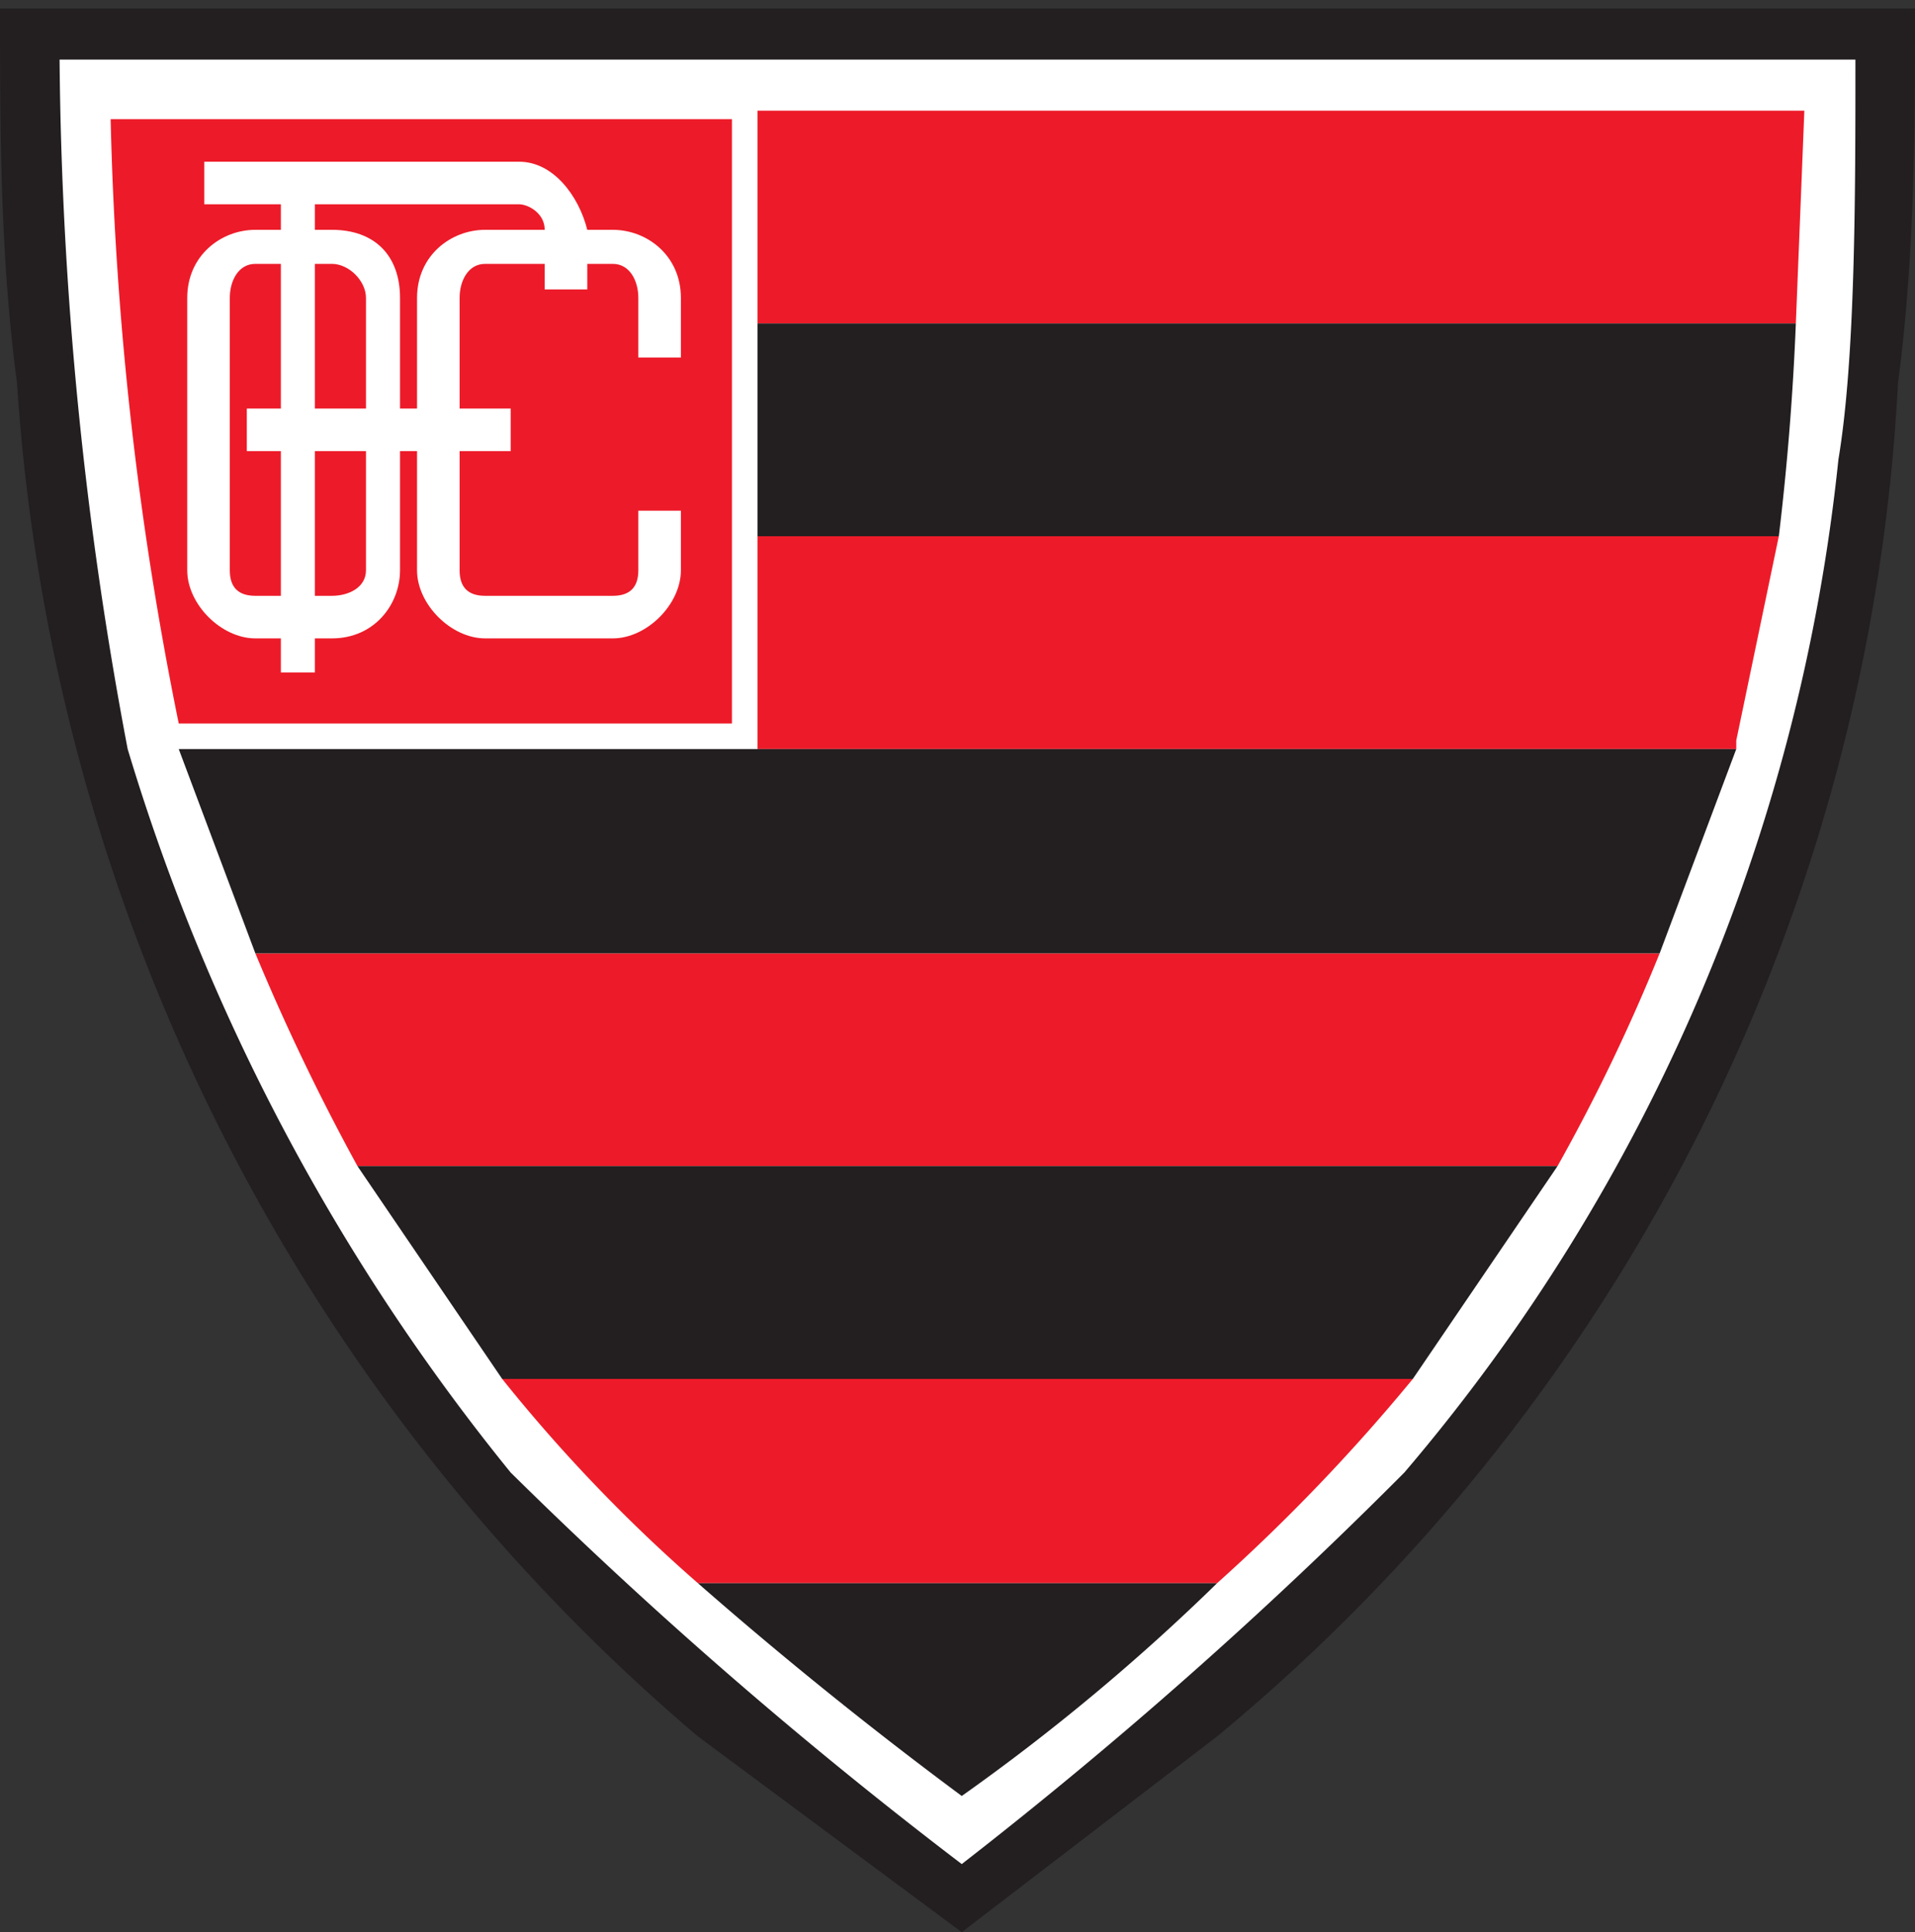 <svg fill="none" height="227" width="225" xmlns="http://www.w3.org/2000/svg"><rect width="100%" height="100%" fill="#333333" stroke="none"/><g clip-rule="evenodd" fill-rule="evenodd"><path d="M0 1c0 14 0 29 2 44a228 228 0 0 0 80 159l31 23 30-23a221 221 0 0 0 80-159c2-15 2-30 2-44z" fill="#231f20"/><path d="M7 7a453 453 0 0 0 8 81 248 248 0 0 0 45 85 548 548 0 0 0 53 46 547 547 0 0 0 52-46 218 218 0 0 0 51-119c2-12 2-31 2-47z" fill="#fff"/><path d="M82 186a187 187 0 0 1-23-24h107a220 220 0 0 1-23 24zm-40-49a259 259 0 0 1-12-25h165a218 218 0 0 1-12 25zm47-74h120l-5 24v1H89zm0-50h123l-1 25H89zM21 85a401 401 0 0 1-8-71h73v71z" fill="#ed1b29"/><path d="M89 38h122a316 316 0 0 1-2 25H89zm-59 74l-9-24h183l-9 24zm83 99a493 493 0 0 1-31-25h61a248 248 0 0 1-30 25zm-54-49l-17-25h141l-17 25z" fill="#231f20"/><path d="M24 24v-5h37c4 0 7 4 8 8h3c4 0 8 3 8 8v7h-5v-7c0-2-1-4-3-4h-3v3h-5v-3h-7c-2 0-3 2-3 4v13h6v5h-6v14c0 2 1 3 3 3h15c2 0 3-1 3-3v-7h5v7c0 4-4 8-8 8H57c-4 0-8-4-8-8V53h-2v14c0 4-3 8-8 8h-2v4h-4v-4h-3c-4 0-8-4-8-8V35c0-5 4-8 8-8h3v-3z" fill="#fff"/><path d="M64 27c0-2-2-3-3-3H37v3h2c5 0 8 3 8 8v13h2V35c0-5 4-8 8-8zM43 53v14c0 2-2 3-4 3h-2V53zm-6-22h2c2 0 4 2 4 4v13h-6zm-7 0h3v17h-4v5h4v17h-3c-2 0-3-1-3-3V35c0-2 1-4 3-4" fill="#ed1b29"/></g></svg>